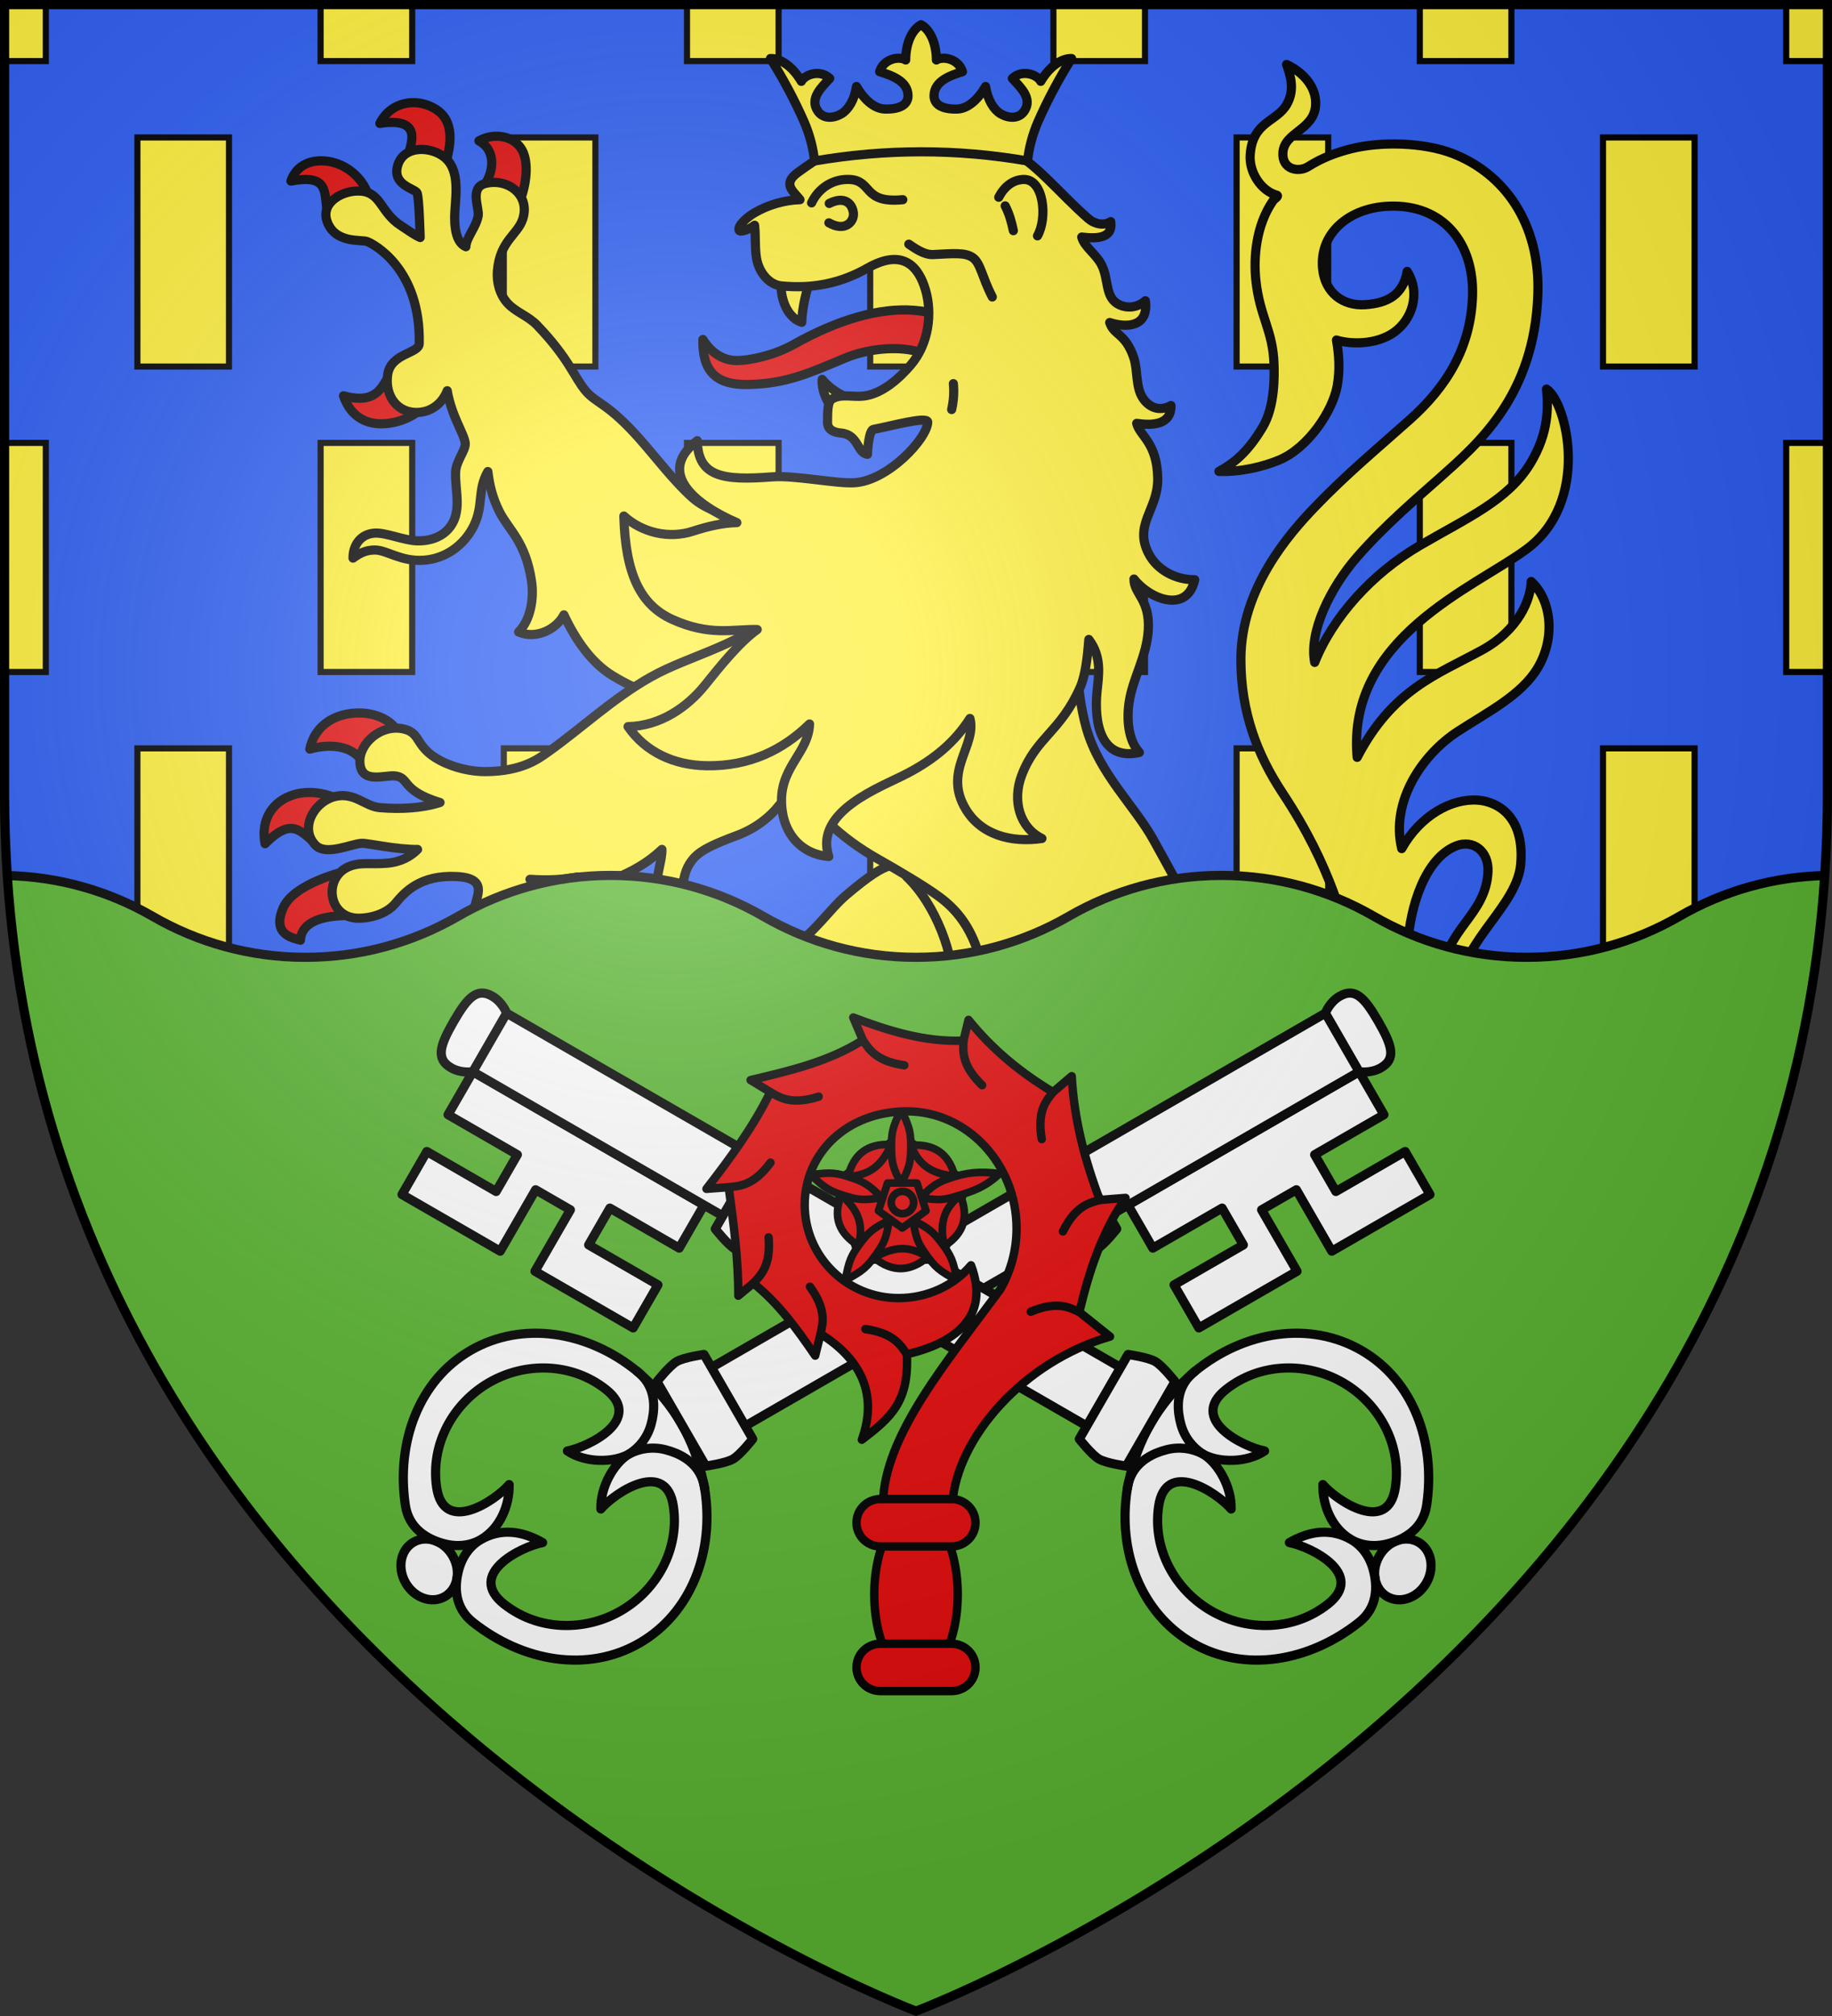<?xml version="1.0" encoding="UTF-8" standalone="no"?><svg height="660" width="600" xmlns="http://www.w3.org/2000/svg" xmlns:xlink="http://www.w3.org/1999/xlink"><rect width="100%" height="100%" fill="#333333" stroke="none"/><radialGradient id="a" cx="220" cy="220" gradientUnits="userSpaceOnUse" r="405"><stop offset="0" stop-color="#fff" stop-opacity=".31"/><stop offset=".19" stop-color="#fff" stop-opacity=".25"/><stop offset=".6" stop-color="#6b6b6b" stop-opacity=".125"/><stop offset="1" stop-opacity=".125"/></radialGradient><path d="m1.5 1.5v258.5c0 286.31 298.5 398.5 298.5 398.5s298.5-112.19 298.5-398.5v-258.5z" fill="#2b5df2"/><path d="m45 45h30v75h-30zm60-43.5h30v18.5h-30zm-103.5 0h13.5v18.5h-13.5zm163.5 43.5h30v75h-30zm60-43.5h30v18.5h-30zm60 43.5h30v75h-30zm60-43.5h30v18.5h-30zm60 43.5h30v75h-30zm60-43.5h30v18.5h-30zm60 43.5h30v75h-30zm60-43.5h13.5v18.5h-13.5zm-583.5 143.5h13.5v75h-13.5zm103.5 0h30v75h-30zm120 0h30v75h-30zm120 0h30v75h-30zm120 0h30v75h-30zm120 0h13.5v75h-13.5zm-540 100h30v75h-30zm120 0h30v75h-30zm120 0h30v75h-30zm120 0h30v75h-30zm120 0h30v75h-30z" fill="#fff03c" fill-rule="evenodd" stroke="#000" stroke-width="2"/><g stroke="#000" stroke-linecap="round" stroke-linejoin="round" stroke-width="2.989" transform="matrix(1.004 0 0 1.004 84.994 6.41)"><g fill-rule="evenodd"><path d="m50.625 27.092c-.323-.011-.644-.011-.965.002-4.275.169-8.276 2.461-10.41 6.769 13.692-2.061 10.471 5.973 9.188 10.467l12.125 3.158c1.867-6.393 3.334-14.431-3.254-18.383-2.116-1.269-4.422-1.935-6.684-2.014zm26.193 10.959c-1.785.081-3.599.577-5.248 1.504 4.996 2.551 5.6 9.273 1.389 15.02l11.57 5.465c2.112-4.481 3.451-12 1.533-16.625-1.537-3.707-5.318-5.541-9.244-5.363zm-57.191 8.006c-4.132.136-7.846 2.128-9.385 6.596 12.101-2.268 10.932 3.27 11.77 9.756l13.604-4.856c-1.98-6.098-7.273-10.357-13.084-11.303-.976-.159-1.951-.225-2.904-.193zm22.527 70.295c-2.394 3.586-4.206 9.222-14.768 6.326 5.017 14.541 21.518 8.144 24.471 4.894zm-9.084 109.756c-8.067-.254-15.081 3.906-16.662 11.777 6.827-1.905 13.277-1.015 16.654 3.371l11.826-9.482c-2.173-3.305-6.631-5.503-11.818-5.666zm-16.289 25.914c-2.095-.052-4.434.226-6.809 1.148-6.686 2.598-9.492 8.822-8.166 15.557 9.22-9.154 11.584-3.68 17.438.637l5.57-15.51s-3.425-1.717-8.033-1.832zm11.203 25.697s-16.834 3.86-20.297 11.998c-3.694 8.681 3.073 9.699 5.66 10.477.348-6.352 7.949-8.131 16.213-8.033zm60.645 9.551-15.438 4.926c3.911 4.578 4.689 7.657-2.49 15.232 6.484 2.183 13.691-.908 16.957-6.963 2.262-4.193 2.652-9.54.971-13.195zm-27.967 120.832c-8.149.224-16.007 5.099-15.764 11.246 4.177-4.491 13.186-1.513 19.568 3.365 3.785-4.555 8.422-7.512 10.674-9.768-3.044-3.057-8.765-5.001-14.479-4.844zm-9.914 24.678c-3.244-.062-7.537.565-11.836 2.768-8.9 4.559-8.926 15.351-.648 16.291-.212-8.06 7.34-7.86 13.863-6.326l3.106-12.068c-.968-.342-2.538-.627-4.484-.664zm11.836 24.047c-5.069.524-10.006 2.563-13.412 7.356-4.807 6.765-2.483 16.325 3.361 15.891-.965-10.351 8.721-9.265 16.064-10.139zm61.957 1.029-12.256 7.053c5.413 3.929 9.769 9.714 7.098 15.082 4.985-.534 8.901-3.648 9.295-8.42.464-5.622-2.083-11.048-4.137-13.715zm228.484 16.221-9.199 11.949c7.589.15 10.557 5.479 7.631 10.803 5.305.508 10.131-3.564 10.527-8.871.513-6.868-3.859-11.104-8.959-13.881zm-77.746 1.428c-3.05.075-5.997.73-8.826 2.371-6.458 3.745-9.007 15.052.658 18.295.273-4.581 1.69-9.693 11.812-8.232l4.144-11.66c-2.202-.414-4.363-.715-6.475-.771-.44-.012-.879-.013-1.314-.002zm13.98 21.91c-4.89.665-11.616 3.501-14.605 8-4.744 7.141-2.003 15.802 2.201 18.639 1.032-8.931 2.634-11.416 14.785-15.629zm16.531 10.723c-3.841 2.979-7.092 6.795-7.045 12.424.088 10.603 8.857 10.472 14.297 8.627-6.083-3.171-2.637-5.949 1.69-9.502 2.248-1.847 2.873-4.038 2.603-6.439z" fill="#e00808"/><g fill="#fff03c"><path d="m63.968 147.476c-.298 6.031 2.459 13.3-2.418 18.706-2.226 2.468-5.812 3.916-10.203 3.785-4.155-.124-10.099-2.692-13.634-2.523-4.934.235-7.293 4.23-7.208 8.158 2.086-1.537 4.217-2.679 7.206-2.641 3.924.047 8.408 3.848 15.854 3.335 7.125-.491 13.266-4.903 16.389-11.357 3.183-6.577 1.046-11.566 4.53-17.568.538 4.433 1.495 8.51 3.759 13.057 2.93 5.885 8.604 9.727 10.515 22.858.777 5.338-.246 12.394-4.234 16.413 5.75 2.479 12.388-.941 14.764-5.588 3.832 8.157 8.932 15.631 15.996 19.903 9.098 5.502 18.196 8.499 28.723 9.3l19.571-16.77 11.091-36.657c-5.703-1.96-12.29-4.607-17.191-6.461-5.575-2.109-11.649-3.339-16.483-7.709-5.837-5.277-11.242-12.416-16.635-18.558-10.691-12.176-14.369-11.831-17.978-16.092-3.728-4.402-5.337-10.464-15.858-21.418-2.897-3.016-6.924-4.224-9.602-7.15-2.611-2.852-3.616-6.962-3.33-10.485.807-9.928 6.589-11.783 8.278-16.976 2.5-7.685-4.68-13.401-12.094-11.621-5.46 1.311-1.955 8.077-2.451 10.644-.729 3.776-3.913 7.056-4.008 10.007-3.246-1.358-3.889-6.5-3.601-11.435.362-6.212 1.747-14.499-4.253-18.359-4.652-2.993-12.31-2.879-14.282 2.978-2.292 6.806 5.709 7.824 6.237 9.322.629 1.782.937 12.689.988 14.493-2.084-.94-3.868-2.327-6.302-3.896-6.568-4.234-6.423-10.569-12.802-11.217-5.876-.597-13.397 3.546-11.294 9.735 2.529 7.442 11.177 5.98 13.067 6.675 2.147.789 17.541 8.871 17.023 33.291-.07 3.302-9.331 3.074-10.3 10.174-.964 7.059 3.316 12.641 10.02 12.26 5.016-.285 8.124-3.7 9.411-7.068 1.424 8.391 5.656 14.198 5.882 17.202.164 2.182-2.968 5.701-3.143 9.25z"/><path d="m172.778 303.176c-6.09 3.903-17.781 7.239-27.002 12.51-17.061 9.753-25.287 16.974-25.998 24.524-.072.77-2.291 8.415-12.207 15.478-5.931 4.224-13.679 7.474-22.179 6.958-5.653-.344-13.536-2.22-16.046-8.999-4.145-11.194 7.281-15.092 5.708-26.392-.712-5.111-5.45-6.959-6.971-6.424 2.172 2.277 3.301 5.42 2.705 8.569-1.018 5.379-5.452 8.644-7.825 14.729-2.289 5.868-2.283 15.032 5.591 20.837 7.365 5.43 20.167 7.576 32.335 3.98 12.131-3.585 16.525-8.758 20.569-13.444-.952 5.421.565 7.521-.588 11.6-2.177 7.707-8.433 11.697-15.603 14.531 8.731 5.388 17.74.915 21.213-4.973 3.269-5.544 5.102 10.618 2.327 20.76-1.859 6.795-5.522 12.576-10.685 16.529-11.565 8.853-21.388 9.507-32.314 6.619-6.299-1.665-4.002-8.161-13.088-9.252-4.061-.487-9.312 5.273-9.376 9.625-.099 6.944 18.073 8.337 19.72 10.098-4.161 2.826-10.552 4.144-16.223 3.873-2.088-.1-7.591-4.683-12.255-2.327-2.82 1.425-8.128 7.302-3.607 12.957 4.736 5.923 11.789.515 15.36-.655 2.908-.952 16.206-.278 21.931-1.403-2.14 3.564-7.455 6.763-12.938 8.267-6.525 1.789-10.679-.005-13.511 4.253-4.041 6.077 1.115 15.319 7.024 14.879 11.056-.812 9.698-12.637 21.552-14.566 4.98-.811 10.724-.765 14.246.047 4.956 1.142-1.391 5.722 4.056 8.803 6.464 3.656 16.646-3.201 16.769-6.113.22-5.224-3.535-5.584-5.902-7.787 7.47.584 13.586.312 18.787-2.761.052 3.678-1.861 6.284-1.27 10.132.564 3.672 3.237 5.105 6.084 4.766-.676-8.586 5.573-10.41 9.526-15.646 1.967-2.606 3.257-5.076 4.559-7.64.644 6.573 1.278 15.865 14.148 12.846-5.736-3.454-6.348-10.823-4.926-18.079.502-2.562 1.842-4.803 3.983-6.44 3.601-2.753 10.324 3.319 19.423-2.408-3.868-1.136-4.964-3.357-4.638-5.66.423-2.995 2.021-5.63 2.106-7.944.168-4.595-2.716-8.272-4.973-11.471-3.788-5.371-3.483-15.041-3.124-22.734.501-10.764 3.372-18.648 18.606-29.251 14.207-9.888 41.188-4.95 41.332-7.076 3.371-49.818-11.872-56.189-24.886-63.807-6.255-3.661-8.567-4.731-22.765 7.255-5.804 4.899-10.225 12.355-18.759 17.825z"/><path d="m211.09 279.489c9.534 9.021 15.851 26.119 15.077 36.817-9.472 16.025-6.927 25.219 2.226 25.701 7.469.399 9.045-7.94 8.967-18.129-.069-9.09-1.19-16.668-4.841-24.547-4.982-10.752-13.218-15.792-21.429-19.842z"/><path d="m336.534 337.999c6.808-.458 13.983-8.18 26.01 4.63 2.311-4.966 1.909-11.286-3.586-14.948 7.818-5.353 14.922-15.543 15.579-25.928.793-12.547 5.655-28.319 15.868-32.333 5.418-2.129 10.636 1.67 10.333 8.4-.657 14.609-14.261 18.598-15.111 34.937-.468 9.008 5.403 18.164 15.617 12.789-5.873-2.533-9.767-6.328-9.473-11.036.885-14.147 18.491-25.715 19.635-39.083 1.346-15.724-7.65-20.46-14.026-20.907-8.538-.599-18.782 5.02-24.788 15.811-3.701-15.405 6.763-30.74 18.337-38.238 9.698-6.283 20.752-11.846 26.016-20.68 5.935-9.96 4.383-22.266-2.109-28.186-.177 5.873-4.04 15.826-16.188 22.44-14.746 8.029-29.077 12.783-40.594 34.9-3.508-38.969 37.991-55.229 55.088-67.747 21.22-15.538 13.349-48.042 6.683-52.34.516 5.463.957 14.026-5.314 24.323-7.254 11.91-20.317 17.554-36.021 26.708-15.618 9.104-28.416 23.345-34.285 38.099-1.965-9.81 4.978-24.264 13.923-34.489 9.265-10.59 20.416-19.95 26.749-25.594 12.615-11.242 31.012-26.826 32.132-60.018.792-23.344-11.222-39.377-27.662-45.783-9.642-3.757-23.645-4.006-33.224-1.606-4.806 1.204-9.582 2.99-14.038 5.821-3.137 1.993-8.662.953-8.249-4.617.488-6.564 9.829-7.28 10.633-14.978.663-6.35-4.278-11.318-9.435-13.709 1.372 3.845 2.675 8.378.115 12.932-3.338 5.936-11.243 5.51-11.993 16.601-.371 5.548 3.479 11.695 8.758 13.113.631.364-.88 1.175-1.308 1.793-5.585 8.077-6.369 18.598-5.601 25.862 1.283 12.13 5.596 16.309 5.931 27.563.105 3.508.353 13.624-3.703 20.399-5 8.351-9.374 11.719-14.271 14.433 7.01.264 14.451-1.546 19.638-3.708 9.586-3.996 17.502-16.153 18.937-24.118.956-5.303.587-10.23-.227-15.017 4.779 1.484 13.036 1.506 18.713-2.46 5.829-4.072 8.899-12.633 4.355-19.919-1.318 7.532-6.261 10.375-13.776 10.861-7.151.463-12.985-3.863-13.804-11.617-1.208-11.429 8.325-20.016 21.713-20.51 17.734-.654 27.698 12.124 27.182 29.184-.516 17.099-8.663 29.88-20.372 40.342-10.06 8.989-20.663 17.741-31.094 28.62-8.135 8.484-24.13 26.44-24.099 49.716.023 17.248 5.388 31.062 13.552 43.425 8.163 12.363 13.075 22.71 16.666 32.365 4.317 11.605 2.831 27.627-8.4 32.39-11.633 4.934-27.76-1.698-33.805-16.877-4.229-10.62-10.616-21.798-16.449-32.392-6.229-11.313-17.751-21.647-21.97-36.574-3.74-13.232-3.291-28.643-2.561-36.446 2-21.38-5.121-41.278-25.479-47.635s-37.287-.665-48.284 9.438c-11.151 10.244-12.992 23.706-23.953 35.661-10.509 11.461-29.009 15.134-41.644 22.222-12.568 7.05-22.763 16.811-33.744 24.587-2.972 2.105-8.374 6.296-20.41 6.351-4.285.02-9.95-1.091-14.756-3.643-8.286-4.401-6.026-8.861-11.755-10.237-7.473-1.794-14.645 4.683-14.399 10.757.288 7.242 7.785 4.253 11.263 4.514 5.148.386 1.866 4.764 14.882 8.682-5.864 1.875-12.969 2.257-19.782 1.654-4.572-.405-8.101-4.984-14.176-3.675-7.035 1.516-12.114 10.423-6.612 15.966 3.437 3.463 11.485-.404 14.947-.644 1.869-.13 11.287 2.091 18.302 2.006-2.176 2.237-5.457 4.103-9.915 4.484-5.366.459-8.338-.397-11.992.915-9.119 3.273-7.534 17.361 3.057 17.021 5.045-.16 9.358-2.129 11.591-4.819 3.01-3.628 8.049-9.391 20.077-8.765 11.836.617 4.854 8.259 5.995 11.255 1.987 5.217 14.639 2.732 18.457-2.239 2.189-2.85 1.162-6.297-.601-8.113 5.581.367 10.66.17 15.373-.746.402 1.355-.777 5.849-1.614 7.624 6.053-.482 7.723-4.142 12.409-6.354 4.249-2.006 10.55-4.298 16.878-10.275.061 3.646-1.721 7.549-1.612 12.296.114 4.978 4.164 8.002 8.391 8.415-.567-9.955.147-16.518 6.945-20.522 3.313-1.951 7.514-3.511 11.059-4.857 5.701-2.164 10.436-5.838 13.415-9.69.841-1.088 6.317-6.391 7.563-4.998 1.444 2.485 2.779 5.037 8.08 10.164 5.072 4.905 10.491 8.841 16.523 12.251 6.915 3.909 15.341 8.886 20.069 12.36 5.343 3.925 9.4 8.809 12.118 16.337 2.59 7.175 3.775 15.916 3.367 23.656-.306 5.797-.727 10.685-.097 15.998.689 5.806 5.061 8.191 4.838 13.588-.093 2.237-5.72 4.918-5.903 11.262-.248 8.615 3.993 12.178 3.804 17.573-.152 4.346-3.185 7.656-6.599 9.215 3.46 5.228 12.291 1.038 14.599-5.303 3.402 4.295 5.845 11.07 5.497 18.784-.918 10.385-8.187 16.397-20.65 22.29-8.492 4.016-24.277 13.982-24.842 26.055-.242 5.253.929 9.291 3.874 12.505-.812-4.912-.144-10.006 3.146-15.113 7.713-11.975 22.976-15.694 34.408-22.94 10.675-6.766 15.009-15.418 15.411-24.972.321-7.501-2.677-18.736-2.693-21.386 3.269 4.41 6.019 7.619 9.909 10.469 4.764 3.491 10.624 5.788 15.441 8.361 5.748 3.072 10.662 7.481 15.163 11.436 3.663 3.219 8.201 7.436 10.854 11.812.636 1.05 2.012 5.809 1.952 10.646-.036 2.818-.147 9.308-.699 14.01-.703 5.98-2.816 12.612-6.828 18.09-2.437 3.327-5.942 5.91-10.173 7.493-5.47 2.047-9.044-.629-13.032-.39-6.456.387-9.354 8.618-5.762 13.343 3.057 4.021 7.865.223 11.298-1.672 3.157-1.743 9.248-1.886 15.232-4.104-8.039 12.474-11.727 8.379-15.376 11.698-4.383 3.987-2.008 15.918 4.103 14.531 6.525-1.481 5.082-6.47 5.995-7.221 1.998-1.644 8.734-5.067 14.659-12.33 0 0 .035 5.259-1.209 8.067-1.523 3.436-7.866 4.413-8.342 9.56-.659 7.12 7.081 8.949 12.551 6.454 9.134-4.166 1.723-12.914 4.638-16.613 3.069-3.894 5.352.163 14.898-13.143 1.043 1.999 3.533 3.105 6.188 2.777 6.909-.853 14.12-9.479 9.218-14.645-2.705-2.85-11.525.151-9.294-2.234 3.933-4.205 7.086-13.569 8.1-16.482 1.88 3.741 4.183 8.214 10.854 7.303-4.937-10.753 2.718-10.265 3.043-18.043.093-2.219-.837-4.849-1.958-6.611 7.48 3.875 22.66 5.542 21.269-7.314-7.815 5.835-12.751 2.62-17.948-.658-3.573-2.253-7.593-5.88-7.268-12.671.343-7.258 5.181-5.352 5.878-13.395.228-2.628-.399-5.888-2.64-7.069-3.449-1.818-7.784.533-7.039-5.385.395-3.139 9.311-8.965 13.662-11.512-2.833-.24-8.312.037-12.393 1.346-3.445 1.105-8.983 4.604-14.431 3.985-3.37-.383-7.804-4.183-11.894-8.473-5.599-5.875-10.255-13.367-13.282-22.18-2.402-6.991-3.642-19.761-1.758-19.466 6.927 2.192 13.192 5.193 20.969 4.67z"/></g><path d="m238.592 109.714c-8.601.22-16.895.444-24.11-1.498-6.721-1.809-16.181-.866-23.428 2.153-11.657 4.856-19.112 8.415-31.825 8.624-10.705.176-14.806-4.719-14.6-14.675 3.162 5.027 7.285 6.844 10.908 6.86 4.662.021 12.635-1.845 18.529-5.152 30.513-17.122 53.095-14.06 64.526 3.688z" fill="#e00808"/><g fill="#fff03c"><path d="m183.54 117.326c-.234 3.047 1.169 6.671 2.871 8.759l6.267-2.492c-3.578-1.306-6.933-3.534-9.138-6.267zm-6.654-18.607c-5.792-1.856-7.266-10.244-6.557-13.125l9.443-.783c-1.296 3.092-2.765 8.992-2.886 13.908z"/><path d="m287.011 238.977c-3.636-3.976-4.202-10.728-3.32-16.501 1.203-7.873 5.738-14.841 6.234-23.449.571-10.069-4.71-11.674-4.675-16.6 5.176 6.621 17.353 11.336 19.816.22-6.145.069-12.189-3.095-14.988-8.43-5.041-9.608 3.035-14.43 2.925-24.466-.127-11.839-5.833-13.885-6.865-18.085 5.234.762 11.278.485 11.186-5.815-2.94 1.631-6.257 1.316-8.747-1.815-2.986-3.755-1.927-9.461-3.403-13.814-2.74-8.083-6.468-7.145-7.836-11.448 5.681 1.862 12.767 1.408 11.632-7.089-2.204 1.962-5.345 2.66-8.232 1.421-5.192-2.229-3.529-8.28-6.091-13.2-1.855-3.563-5.597-5.761-6.436-8.989 4.748.544 10.235.588 9.459-5.027-2.214 1.42-5.221.836-7.32-.996-9.826-8.572-16.961-18.221-26.952-23.21-8.1-4.045-27.537-4.673-42.318-3.314-10.893 1.002-19.348 7.068-25.452 11.474-5.32 3.84-1.26 6.284.672 8.88-5.027.146-10.302 1.67-14.691 4.198-2.532 1.458-5.694 4.279-5.179 5.749.298.85 3.581-.324 5.059-1.614.413 3.411.032 7.442.671 10.948.841 4.611 4.139 8.448 8.057 8.833 10.389 1.02 19.484-.906 28.158-5.829 11.743-6.666 16.75-.208 18.908 7.253 2.176 7.522 1.104 17.418-4.893 24.422-3.113 3.636-8.964 9.392-15.404 10.084-3.615.389-7.354-.869-10.29.992-1.497.949-1.367 4.59-1.408 7.554-.032 2.314 1.891 3.288 4.377 3.504 5.762.501 5.208 6.52 8.664 6.937-.01-1.55.531-7.867 1.889-8.115 5.46-.996 17.825-4.482 17.753-2.35-.185 5.363-12.975 19.136-23.978 19.74-6.151.338-19.326-2.509-26.908-1.912-15.899 1.241-24.099-.009-24.275-11.807-13.703 10.442-.415 21.021 12.896 26.721-4.464.072-9.252 1.142-14.416 2.82-7.674 2.493-16.415.493-22.444-4.968.508 19 5.474 29.039 15.826 33.717 12.302 5.559 19.883 3.088 27.683 3.296-5.888 4.222-12.047 11.921-17.074 18.167-5.648 7.018-14.415 13.281-25.062 13.483 5.74 8.329 14.999 12.569 25.517 12.758 14.193.258 25.136-5.254 33.685-13.616-.289 9.113-8.97 13.616-9.142 24.603-.154 9.819 5.461 17.783 15.428 18.614-4.941-14.957 17.24-22.669 25.862-27.233 8.159-4.319 15.021-9.715 20.171-17.779 2.274 8.938-8.883 17.051-1.372 29.564 5.05 8.414 14.831 11.011 24.854 9.565-7.047-3.397-9.854-12.094-6.563-20.683 4.725-12.334 12.605-14.084 19.027-28.555 1.704-3.839 2.404-9.897 2.833-15.656 4.4 5.827 3.176 11.872 2.671 17.108-.949 9.837 1.076 22.563 13.82 19.742z"/></g></g><path d="m226.334 118.712c.276 2.898.067 5.633-.556 8.443m-13.971-53.917c1.419.912 4.779 3.545 7.924 3.383 6.786-.349 10.248-.662 12.667.818 2.871 1.756 3.136 6.286 6.64 13.012m4.206-29.704c1.278 2.456 2.101 5.328 2.661 8.085m-4.766-10.892c1.7-3.299 4.487-5.734 8.134-5.809 6.561-.135 7.829 12.541 4.501 18.391m-73.685-10.757c2.261-4.842 7.013-7.864 12.345-7.634 7.679.327 4.18 7.91 17.412 6.602m-24.001 1.23c5.04-2.56 7.511.053 7.879 3.084.328 2.7-2.568 6.322-7.993 3.228" fill="none"/><path d="m181.02 46.107c23.182-3.964 46.364-4.015 69.546 0 .286-3.659 1.544-8.598 3.305-12.636 3.072-7.046 7.021-14.45 11.049-20.771-3.072-.129-7.111 2.384-10.078 7.442-1.187-2.261-6.106-3.962-9.266-.95 2.667 2.904 6.619 6.47 3.964 10.538-1.902 2.913-5.463 2.411-7.855.945-2.147-1.315-4.132-4.351-4.835-8.849-2.928 4.978-6.273 7.272-9.288 7.348-5.035.127-7.527-1.556-7.528-4.324-.002-4.858 5.504-6.682 9.266-7.863-1.231-4.188-6.341-5.175-8.5-3.81-.041-5.864-2.282-10.06-5.007-11.484-2.725 1.424-4.966 5.62-5.007 11.484-2.159-1.365-7.269-.378-8.5 3.81 3.762 1.181 9.268 3.005 9.266 7.863-.001 2.768-2.493 4.451-7.528 4.324-3.015-.076-6.36-2.37-9.288-7.348-.702 4.498-2.688 7.534-4.835 8.849-2.393 1.466-5.954 1.968-7.855-.945-2.655-4.068 1.297-7.634 3.964-10.538-3.16-3.011-8.079-1.311-9.266.95-2.967-5.058-7.006-7.571-10.078-7.442 4.028 6.321 7.978 13.725 11.049 20.771 1.761 4.039 3.019 8.977 3.305 12.636z" fill="#fff03c" fill-rule="evenodd"/></g><path d="m200 286.596c-18.227 0-35.28 4.893-50 13.404-14.725 8.514-31.767 13.404-50 13.404-18.227 0-35.28-4.893-50-13.404-14.08-8.142-30.284-12.947-47.617-13.354 17.736 266.573 297.617 371.752 297.617 371.752s279.881-105.179 297.617-371.752c-17.329.407-33.542 5.215-47.617 13.354-14.725 8.514-31.767 13.404-50 13.404-18.227 0-35.28-4.893-50-13.404-14.725-8.514-31.767-13.404-50-13.404-18.227 0-35.28 4.893-50 13.404-14.725 8.514-31.767 13.404-50 13.404-18.227 0-35.28-4.893-50-13.404-14.725-8.514-31.767-13.404-50-13.404z" fill="#5ab532"/><path d="m598.219 286.627c-17.556.308-33.98 5.14-48.219 13.373-14.725 8.514-31.767 13.405-50 13.405-18.227 0-35.28-4.893-50-13.405-14.725-8.514-31.767-13.405-50-13.405-18.227 0-35.28 4.893-50 13.405-14.725 8.514-31.767 13.405-50 13.405-18.227 0-35.28-4.893-50-13.405-14.725-8.514-31.767-13.405-50-13.405-18.227 0-35.28 4.893-50 13.405-14.725 8.514-31.767 13.405-50 13.405-18.227 0-35.28-4.893-50-13.405-14.244-8.236-30.658-13.066-48.219-13.373" fill="none" stroke="#000" stroke-width="3"/><use height="100%" transform="matrix(-1 0 0 1 600 0)" width="100%" xlink:href="#b"/><g id="b" fill="#fff" stroke="#000" stroke-linecap="round" stroke-linejoin="round" stroke-width="2.306" transform="matrix(-1.256 .337 .337 1.256 821.865 113.588)"><g fill="#fff" stroke-width="2.306"><path d="m567.91 68.542-20.186 20.186-12.622-12.622-7.146 7.146 12.622 12.622-20.186 20.186-8.84-8.84 14.246-14.246-7.564-7.564-14.246 14.246-8.84-8.84 47.518-47.518 8.84 8.84-14.246 14.246 7.564 7.564 14.246-14.246z" stroke-width="2.306"/><path d="m532.175 29.734 12.028 12.028-131.738 131.74-12.028-12.028z" stroke-width="2.306"/><path d="m544.077 29.86c-5.042-5.042-7.942-6.749-11.063-3.638-2.129 2.123-2.376 5.049-2.376 5.049l12.028 12.028s2.926-.247 5.049-2.376c3.111-3.12 1.404-6.021-3.638-11.063z" stroke-width="2.306"/><path d="m353.747 220.19c3.085 3.085 3.426 7.747.761 10.413s-7.327 2.325-10.413-.761c-3.085-3.085-3.426-7.747-.761-10.413s7.327-2.325 10.413.761z" stroke-width="2.306"/><path d="m388.167 164.067c-.507-.257-1.012-.534-1.576-.787-14.649-6.577-31.228-4.871-41.878 5.779-10.65 10.65-12.137 27.171-5.779 41.878 2.342 5.417 7.419 6.887 12.003 6.852 3.395-.025 6.435-1.224 8.591-3.381 4.053-4.054 4.751-10.31 3.318-15.243-2.392 4.943-12.662 16.617-17.485 5.345-4.32-10.095-1.431-21.453 5.96-28.843s18.754-10.281 28.843-5.96c11.271 4.828-.402 15.093-5.345 17.485 5.26 1.802 12.112-.185 15.243-3.318-3.127 3.128-4.903 9.921-3.318 15.243 2.392-4.943 12.66-16.616 17.485-5.345 4.316 10.081 1.404 21.426-5.986 28.817-7.39 7.39-18.73 10.3-28.817 5.986-11.272-4.821.402-15.093 5.345-17.485-5.876-1.578-11.182-.744-15.243 3.318-2.159 2.16-3.355 5.196-3.381 8.591-.034 4.584 1.435 9.661 6.852 12.003 14.707 6.358 31.228 4.871 41.878-5.779 10.65-10.65 12.351-27.226 5.779-41.878-.3-.67-.625-1.27-.933-1.861-2.275-4.367-5.155-8.543-8.943-12.33-3.787-3.787-8.134-6.816-12.614-9.088z" stroke-width="2.306"/></g><path d="m386.591 163.28c1.354.586 2.474 1.336 3.373 2.213 2.697 2.631 3.505 6.351 3.479 9.79-.025 3.395-1.326 6.338-3.381 8.591 2.253-2.055 5.196-3.355 8.591-3.381 3.438-.026 7.159.782 9.79 3.479.877.899 1.628 2.019 2.213 3.373" fill="none" stroke-width="2.306"/><path d="m476.587 79.976 17.374 17.374s-1.975 4.648-3.49 6.162c-1.515 1.515-6.162 3.49-6.162 3.49l-17.374-17.374s1.975-4.648 3.49-6.162c1.515-1.515 6.162-3.49 6.162-3.49zm-74.84 74.84 17.374 17.374s-1.975 4.648-3.49 6.162-6.162 3.49-6.162 3.49l-17.374-17.374s1.975-4.648 3.49-6.162 6.162-3.49 6.162-3.49z" fill="#fff" stroke-width="2.306"/></g><g stroke="#000" stroke-linecap="round" stroke-linejoin="round"><g fill="#e20909" stroke-width="2.858" transform="matrix(.875 0 0 .875 299.018 576.485)"><path d="m-4.551-234.287 24.819 17.911-9.48 28.98h-30.677l-9.48-28.98z"/><path d="m-24.294-218.709c9.363-.335 13.28-5.617 16.123-11.874-8.891-.547-14.076 3.653-16.123 11.874zm-13.979-.6c5.454 5.149 7.145 6.23 13.711 8.167 3.839 1.133 6.371 1.566 12.785.384-4.49-4.701-6.782-5.867-10.559-7.192-6.458-2.266-8.478-2.341-15.938-1.359zm17.811 26.469c2.573-8.948-1.275-14.281-6.387-18.901-3.271 8.23-.853 14.426 6.387 18.901zm-4.894 13.021c6.615-3.561 8.173-4.825 12.057-10.428 2.271-3.277 3.468-5.535 4.319-11.959-5.888 2.789-7.713 4.594-10.149 7.752-4.165 5.4-4.861 7.286-6.226 14.636zm30.847-8.647c-7.773-5.196-14.067-3.209-20.071.193 6.869 5.633 13.55 5.263 20.071-.193zm10.955 8.647c-1.365-7.35-2.094-9.212-6.259-14.612-2.436-3.158-4.228-4.987-10.116-7.776.851 6.424 2.015 8.706 4.286 11.983 3.884 5.604 5.474 6.844 12.089 10.405zm1.253-31.813c-7.377 5.737-7.419 12.298-6.018 19.02 7.517-4.748 9.226-11.173 6.018-19.02zm14.725-8.099c-7.459-.981-12.528-.447-18.985 1.819-3.776 1.325-6.081 2.453-10.571 7.154 6.414 1.182 8.959.787 12.798-.346 6.565-1.937 11.304-3.478 16.759-8.627zm-33.138-10.599c3.214 8.741 9.482 10.809 16.352 11.562-2.223-8.568-7.847-12.169-16.352-11.562zm-3.746-13.391c-3.245 6.744-3.757 8.675-3.583 15.476.102 3.977.47 6.503 3.583 12.197 3.113-5.694 3.522-8.22 3.623-12.197.174-6.801-.379-8.732-3.623-15.476z"/><path d="m-9.524-216.211h11.002l3.4 10.393-8.901 6.423-8.901-6.423z"/><ellipse cx="-3.949" cy="-208.928" rx="4.2" ry="4.172"/></g><g stroke-width="2.75"><path d="m313.671 521.981a13.671 27.318 0 0 1 -13.671 27.318 13.671 27.318 0 0 1 -13.671-27.318 13.671 27.318 0 0 1 13.671-27.318 13.671 27.318 0 0 1 13.671 27.318z" fill="#e20909" fill-rule="evenodd"/><path d="m318.015 414.237c-5.639 6.677-14.3 10.729-23.749 10.729-16.965 0-30.718-13.673-30.718-30.54s13.753-30.541 33.419-30.591c19.666-.05 35.968 17.147 35.968 38.327 0 7.352-1.975 14.207-5.379 20.046-17.437 23.643-37.936 47.729-38.374 69.86h22.768c1.414-21.068 22.985-46.282 51.602-54.489l-10.048-8.039c3.198-13.437 7.295-25.937 15.122-37.368l-8.424.673c-4.978-13.194-8.427-26.464-9.202-40.53l-6.123 5.213c-10.661-6.37-19.923-14.008-27.673-23.645l-1.658 6.794c-12.573.556-24.505-3.189-36.097-7.568l3.146 7.4c-11.174 7.089-24.053 10.077-36.774 13.084l6.462 3.935c-5.574 11.434-13.147 21.654-20.907 31.684l7.274-.538c1.592 11.814 3.192 23.493 3.146 35.518l4.905-4.07c8.243 6.506 14.421 15.109 20.281 23.691l1.759-7.131c13.476 8.449 18.762 20 13.52 34.665 9.64-7.379 15.472-12.428 14.746-27.984 15.157-3.513 27.538-11.877 21.009-29.128z" fill="#e20909"/><path d="m297.006 443.365c-1.94-2.838-4.202-6.913-13.589-8.245m70.085-5.579c-3.133-1.439-7.183-3.774-15.919-.109m-68.844 7.252c.706-3.359 2.083-7.807-3.474-15.446m-18.566-1.115c2.345-2.518 5.83-5.626 5.024-15.018m-13.075-16.43c3.431-.371 8.112-.443 13.702-8.058m-.068-23.088c2.995 1.705 6.825 4.382 15.849 1.488m14.463-18.508c1.94 2.838 4.202 6.913 13.589 8.245m48.693 8.774c-2.115 2.712-5.315 6.109-3.688 15.397m19.013 19.92c-3.314.957-7.912 1.837-12.086 10.301m-32.57-62.469c-.108 3.43-.688 8.048 6.119 14.611" fill="none"/><path d="m288.308 538.126h23.384c4.318 0 7.795 3.456 7.795 7.749 0 4.293-3.476 7.75-7.795 7.75h-23.384c-4.318 0-7.795-3.456-7.795-7.75s3.476-7.749 7.795-7.749zm0-47.358h23.384c4.318 0 7.795 3.456 7.795 7.749 0 4.293-3.476 7.75-7.795 7.75h-23.384c-4.318 0-7.795-3.456-7.795-7.75s3.476-7.749 7.795-7.749z" fill="#e20909"/></g></g><path d="m1.5 1.5h597v258.5c0 286.31-298.5 398.5-298.5 398.5s-298.5-112.19-298.5-398.5z" fill="url(#a)"/><path d="m1.5 1.5h597v258.46c0 286.265-298.5 398.438-298.5 398.438s-298.5-112.173-298.5-398.438z" fill="none" stroke="#000" stroke-width="3"/></svg>